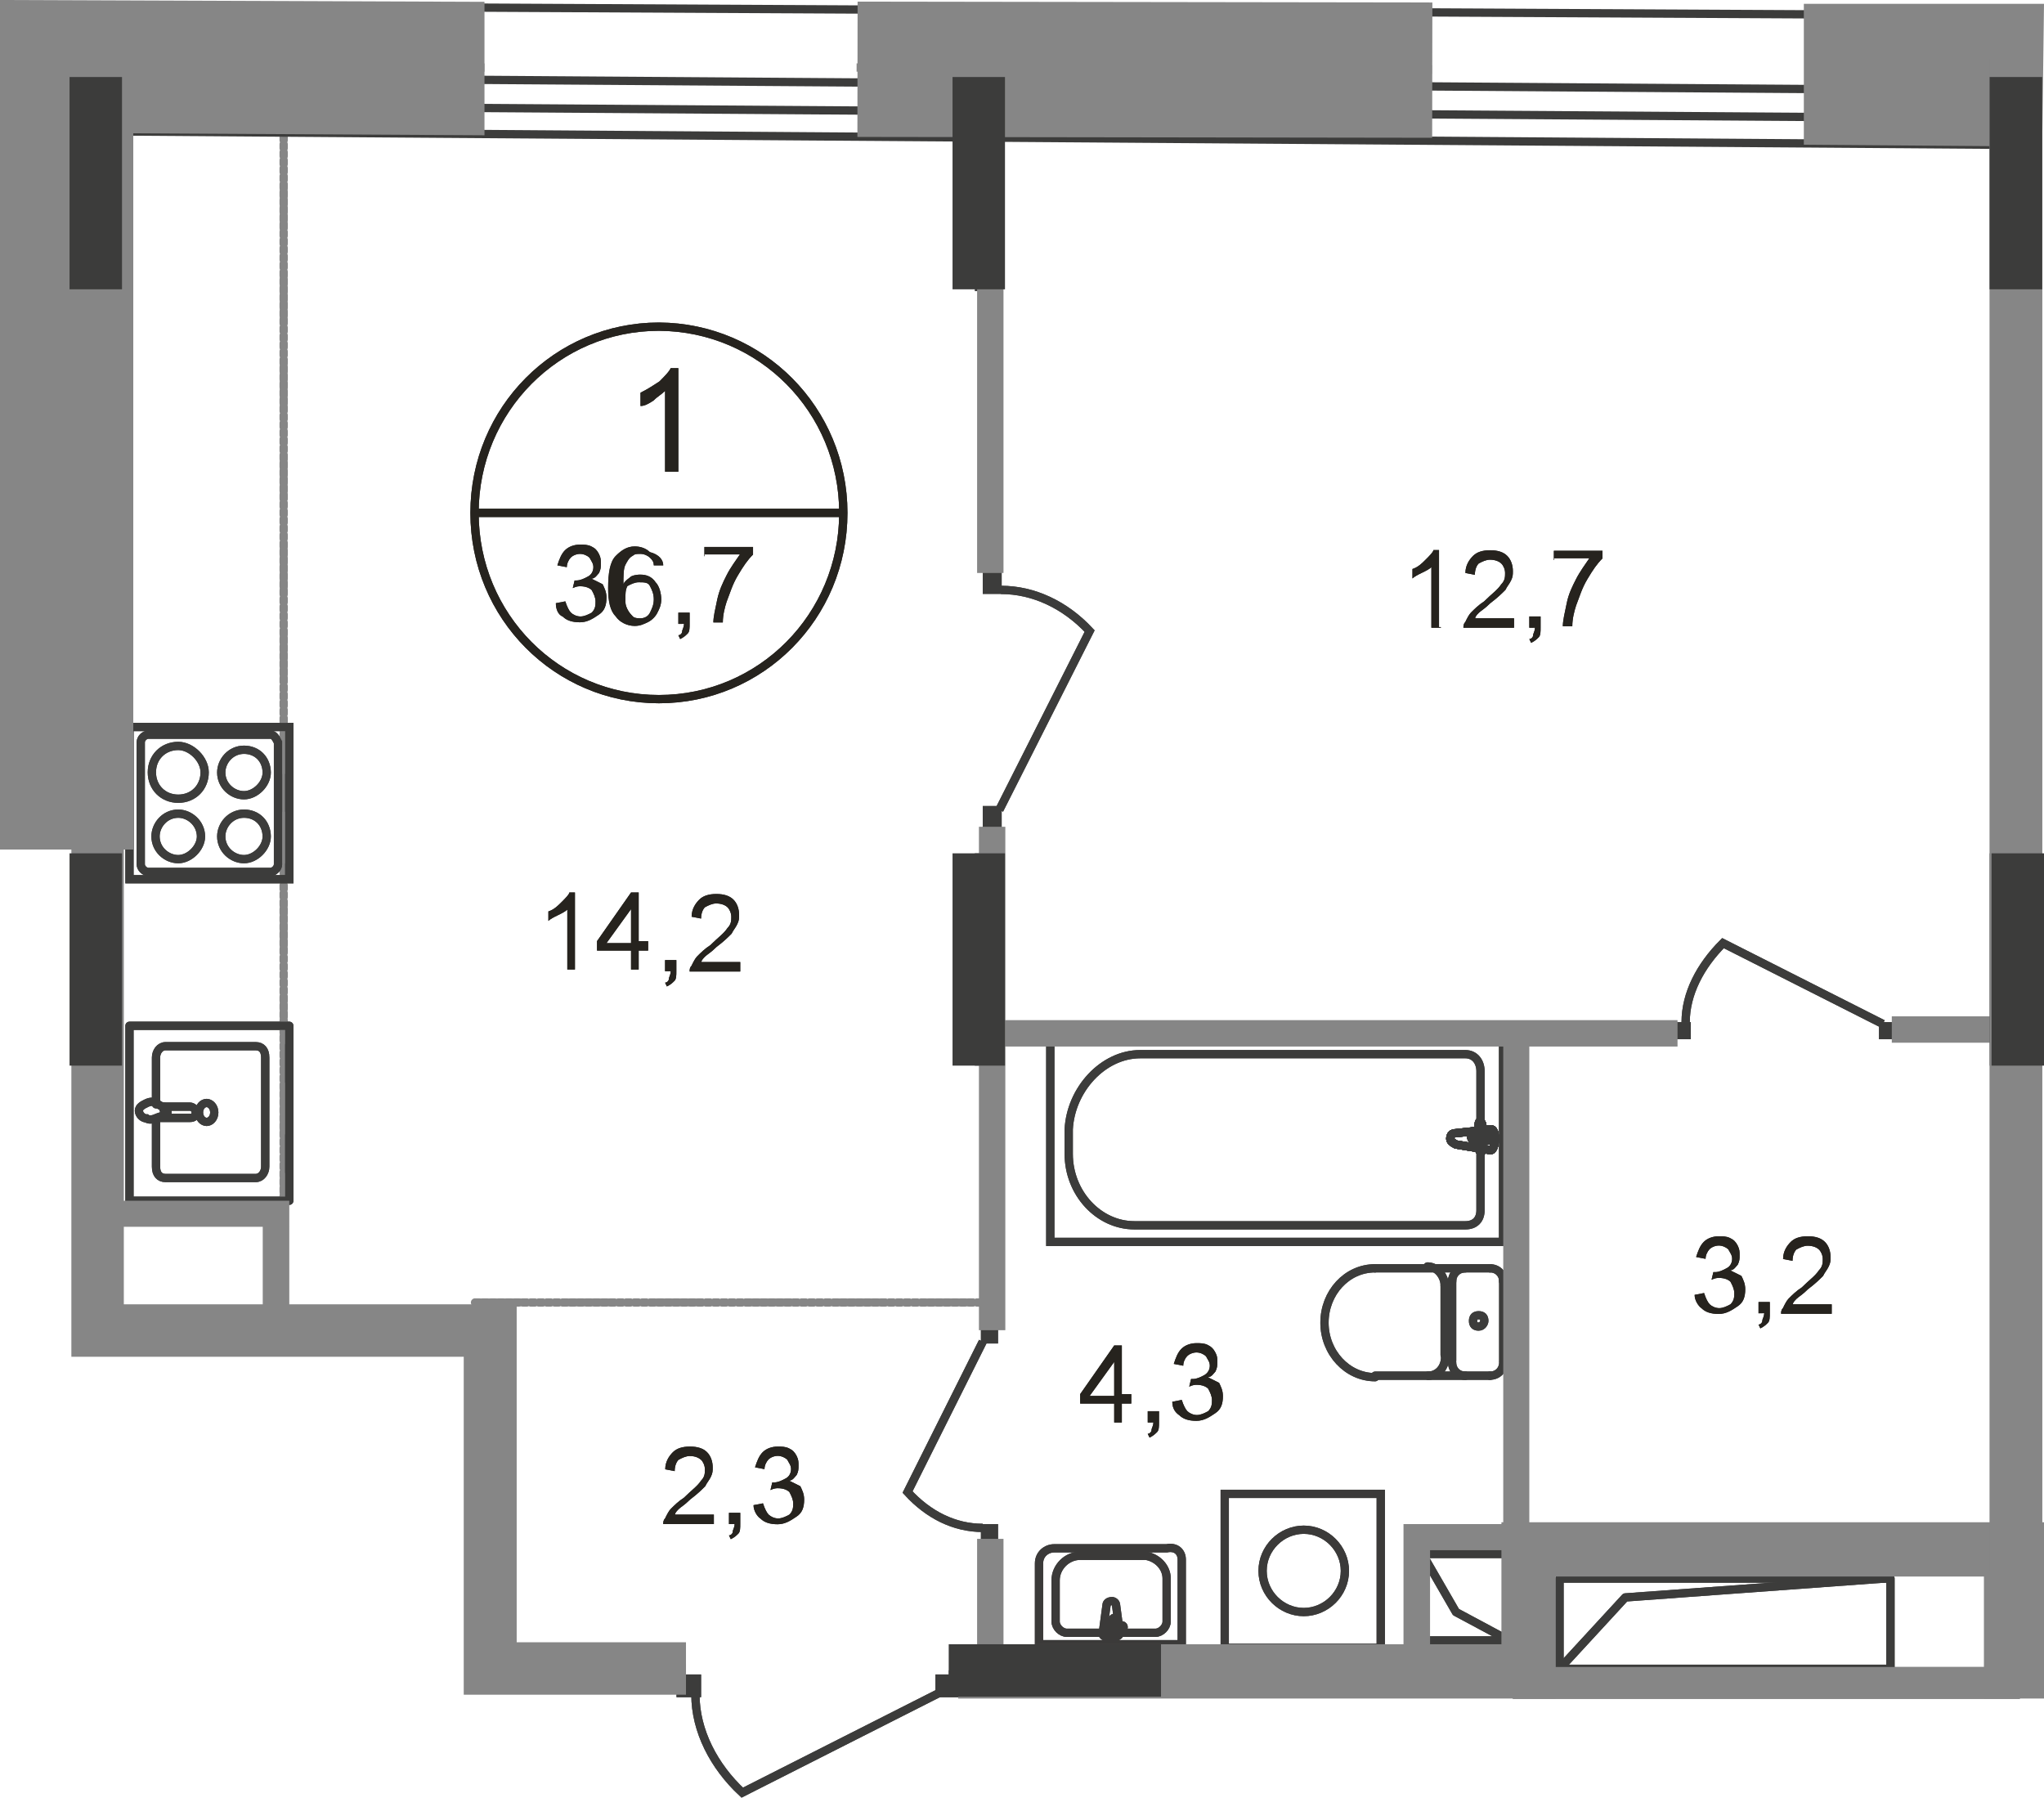 <?xml version="1.0" encoding="utf-8"?>
<!-- Generator: Adobe Illustrator 26.0.0, SVG Export Plug-In . SVG Version: 6.00 Build 0)  -->
<svg version="1.1" id="Слой_1" xmlns="http://www.w3.org/2000/svg" xmlns:xlink="http://www.w3.org/1999/xlink" x="0px" y="0px"
	 viewBox="0 0 1231.5 1083" style="enable-background:new 0 0 1231.5 1083;" xml:space="preserve">
<style type="text/css">
	
		.st0{fill:none;stroke:#868686;stroke-width:5;stroke-linecap:round;stroke-linejoin:round;stroke-miterlimit:10;stroke-dasharray:2.4,2.4;}
	.st1{fill:none;stroke:#3C3C3B;stroke-width:5;stroke-miterlimit:10;}
	.st2{fill:none;stroke:#3C3C3B;stroke-width:5;stroke-linecap:round;stroke-linejoin:round;stroke-miterlimit:10;}
	.st3{fill:none;stroke:#3C3C3B;stroke-width:5;stroke-miterlimit:22.926;}
	.st4{fill:none;stroke:#3B3A39;stroke-width:5;stroke-miterlimit:22.926;}
	.st5{fill:none;stroke:#3B3A39;stroke-width:5;stroke-linecap:round;stroke-linejoin:round;stroke-miterlimit:10;}
	.st6{fill:#3C3C3B;}
	.st7{fill:none;stroke:#868686;stroke-width:5;stroke-miterlimit:10;}
	.st8{fill:#868686;}
	.st9{fill:#26231E;}
	.st10{fill:none;stroke:#26231E;stroke-width:5;stroke-miterlimit:10;}
</style>
<line class="st0" x1="170.9" y1="790.1" x2="170.9" y2="55.5"/>
<line class="st0" x1="286.2" y1="784.7" x2="595.3" y2="784.7"/>
<path class="st1" d="M39.6,479.9"/>
<path class="st1" d="M55.3,495.9"/>
<path class="st1" d="M72.3,511.8"/>
<g>
	<polyline class="st2" points="857,936.2 877.2,971.2 909.1,988.3 	"/>
	<rect x="857" y="936.2" class="st2" width="53.3" height="52.1"/>
</g>
<g>
	<rect x="939.6" y="951" class="st2" width="199.4" height="54.4"/>
	<polyline class="st2" points="939.6,1005.4 979.2,962.4 1135.3,951 	"/>
</g>
<g id="вана">
	<rect x="632.8" y="626" class="st3" width="272.8" height="122.2"/>
	<path class="st3" d="M687,635.1h195.9c5.7,0,9.1,4.6,9.1,10.3v83.7c0,5.7-3.4,9.1-9.1,9.1H683.5c-21.6,0-39.6-19.4-39.6-43v-14.8
		C645.1,656.5,664.5,635.1,687,635.1z"/>
	<path class="st1" d="M877.2,689.5l20.5,3.4c3.4,1.1,4.6-13.7,0-12.5l-20.5,2.3c-2.3,0-3.4,1.1-3.4,3.4
		C873.8,687.2,874.9,688.4,877.2,689.5"/>
	<path class="st3" d="M877.2,689.5l20.5,3.4c3.4,1.1,4.6-13.7,0-12.5l-20.5,2.3c-2.3,0-3.4,1.1-3.4,3.4
		C873.8,687.2,874.9,688.4,877.2,689.5z"/>
	<path class="st3" d="M877.2,689.5l20.5,3.4c3.4,1.1,4.6-13.7,0-12.5l-20.5,2.3c-2.3,0-3.4,1.1-3.4,3.4
		C873.8,687.2,874.9,688.4,877.2,689.5z"/>
	<path class="st2" d="M877.2,689.5l20.5,3.4c3.4,1.1,4.6-13.7,0-12.5l-20.5,2.3c-2.3,0-3.4,1.1-3.4,3.4
		C873.8,687.2,874.9,688.4,877.2,689.5z"/>
	<path class="st1" d="M892,694.1L892,694.1c1.1,0,1.1-1.1,1.1-2.3v-4.6h3.4c1.1,0,1.1-1.1,1.1-2.3c0-1.1-1.1-2.3-1.1-2.3h-3.4v-4.6
		c0-1.1-1.1-2.3-1.1-2.3c-1.1,0-1.1,1.1-1.1,2.3v4.6h-3.4c-1.1,0-1.1,1.1-1.1,2.3s1.1,2.3,1.1,2.3h3.4v4.6
		C890.9,692.9,892,694.1,892,694.1"/>
	<path class="st2" d="M892,694.1L892,694.1c1.1,0,1.1-1.1,1.1-2.3v-4.6h3.4c1.1,0,1.1-1.1,1.1-2.3c0-1.1-1.1-2.3-1.1-2.3h-3.4v-4.6
		c0-1.1-1.1-2.3-1.1-2.3c-1.1,0-1.1,1.1-1.1,2.3v4.6h-3.4c-1.1,0-1.1,1.1-1.1,2.3s1.1,2.3,1.1,2.3h3.4v4.6
		C890.9,692.9,892,694.1,892,694.1z"/>
	<path class="st2" d="M892,694.1L892,694.1c1.1,0,1.1-1.1,1.1-2.3v-4.6h3.4c1.1,0,1.1-1.1,1.1-2.3c0-1.1-1.1-2.3-1.1-2.3h-3.4v-4.6
		c0-1.1-1.1-2.3-1.1-2.3c-1.1,0-1.1,1.1-1.1,2.3v4.6h-3.4c-1.1,0-1.1,1.1-1.1,2.3s1.1,2.3,1.1,2.3h3.4v4.6
		C890.9,692.9,892,694.1,892,694.1z"/>
	<path class="st2" d="M892,694.1L892,694.1c1.1,0,1.1-1.1,1.1-2.3v-4.6h3.4c1.1,0,1.1-1.1,1.1-2.3c0-1.1-1.1-2.3-1.1-2.3h-3.4v-4.6
		c0-1.1-1.1-2.3-1.1-2.3c-1.1,0-1.1,1.1-1.1,2.3v4.6h-3.4c-1.1,0-1.1,1.1-1.1,2.3s1.1,2.3,1.1,2.3h3.4v4.6
		C890.9,692.9,892,694.1,892,694.1z"/>
</g>
<g id="раковина_кухня">
	<path class="st2" d="M94,674.7v28.2c0,4.6,2.3,6.8,5.7,6.8h54.4c3.4,0,5.7-3.4,5.7-6.8v-65.8c0-4.6-2.3-6.8-5.7-6.8H99.7
		c-3.4,0-5.7,3.4-5.7,6.8v28.2"/>
	<path class="st3" d="M124.5,664.5c-2.3,0-4.6,2.3-4.6,5.7s2.3,5.7,4.6,5.7c2.3,0,4.6-2.3,4.6-5.7S126.7,664.5,124.5,664.5z"/>
	<path class="st3" d="M96.3,666.7h18.2c1.1,0,3.4,1.1,3.4,3.4s-1.1,3.4-3.4,3.4H96.3"/>
	<path class="st3" d="M94,673.6c2.3-1.1,4.6-1.1,4.6-2.3c1.1,0,1.1,0,2.3-1.1l0,0c0,0,0,0,0-1.1l0,0l0,0c0,0,0,0,0-1.1l0,0
		c0,0-1.1,0-2.3-1.1c-1.1,0-2.3-1.1-4.6-2.3c-1.1-1.1-3.4-1.1-5.7,0c-2.3,1.1-4.6,2.3-4.6,4.6s2.3,4.6,4.6,4.6
		C89.4,674.7,91.7,674.7,94,673.6z"/>
	<rect x="78" y="618" class="st2" width="96.3" height="105.4"/>
</g>
<g id="Плита">
	<rect x="78" y="438" class="st3" width="96.3" height="91.7"/>
	<path class="st3" d="M162.9,442.6H89.4c-2.3,0-4.6,2.3-4.6,4.6v73.5c0,2.3,2.3,4.6,4.6,4.6h73.5c2.3,0,4.6-2.3,4.6-4.6v-73.5
		C166.3,444.9,165.2,442.6,162.9,442.6z"/>
	<g>
		<path class="st3" d="M147,451.7c-8,0-13.7,6.8-13.7,13.7c0,8,6.8,13.7,13.7,13.7s13.7-6.8,13.7-13.7
			C160.6,457.4,154.9,451.7,147,451.7z"/>
		<path class="st3" d="M147,490.2c-8,0-13.7,6.8-13.7,13.7c0,8,6.8,13.7,13.7,13.7s13.7-6.8,13.7-13.7
			C160.6,495.9,154.9,490.2,147,490.2z"/>
		<path class="st3" d="M107.4,490.2c-8,0-13.7,6.8-13.7,13.7c0,8,6.8,13.7,13.7,13.7c6.8,0,13.7-6.8,13.7-13.7
			C121,495.9,114.2,490.2,107.4,490.2z"/>
		<path class="st3" d="M107.4,449.4c-9.1,0-15.9,6.8-15.9,15.9c0,9.1,6.8,15.9,15.9,15.9c9.1,0,15.9-6.8,15.9-15.9
			C123.3,457.4,115.3,449.4,107.4,449.4z"/>
	</g>
</g>
<g id="унитаз">
	<path class="st2" d="M897.7,828.8c4.6,0,8-3.4,8-8"/>
	<line class="st2" x1="897.7" y1="828.8" x2="828.5" y2="828.8"/>
	<path class="st2" d="M828.5,764.1c-17.1,0-30.5,14.8-30.5,32.8s13.7,32.8,30.5,32.8"/>
	<line class="st2" x1="828.5" y1="764.1" x2="897.7" y2="764.1"/>
	<path class="st2" d="M905.7,772.1c0-4.6-3.4-8-8-8"/>
	<line class="st2" x1="905.7" y1="771" x2="905.7" y2="819.7"/>
	<path class="st2" d="M894.3,795.8c0-2.3-1.1-3.4-3.4-3.4s-3.4,1.1-3.4,3.4c0,2.3,1.1,3.4,3.4,3.4S894.3,796.9,894.3,795.8z"/>
	<path class="st2" d="M882.9,764.1c-4.6,0-8,3.4-8,8"/>
	<line class="st2" x1="874.9" y1="771" x2="874.9" y2="819.7"/>
	<path class="st2" d="M874.9,820.8c0,4.6,3.4,8,8,8"/>
	<path class="st2" d="M860.4,828.8c5.7,0,10.3-4.6,10.3-11.4"/>
	<line class="st2" x1="870.4" y1="816.3" x2="870.4" y2="774.4"/>
	<path class="st2" d="M870.4,774.4c0-5.7-4.6-11.4-10.3-11.4"/>
</g>
<g>
	<rect x="737.9" y="900" class="st4" width="94" height="92.8"/>
	<path class="st4" d="M760.7,946.4L760.7,946.4c0-13.7,11.4-24.8,24.8-24.8l0,0c13.7,0,24.8,11.4,24.8,24.8l0,0
		c0,13.7-11.4,24.8-24.8,24.8l0,0C772.1,971.2,760.7,960.1,760.7,946.4z"/>
</g>
<g>
	<path class="st5" d="M672.4,966.9l2.3,17.1c0,3.4-11.4,3.4-10.3,0l2.3-17.1c0-1.1,1.1-2.3,3.4-2.3
		C671.3,964.7,672.4,965.8,672.4,966.9z"/>
	<path class="st5" d="M677,980.3L677,980.3c0,1.1-1.1,1.1-1.1,1.1h-3.4v3.4c0,1.1-1.1,1.1-1.1,1.1c-1.1,0-1.1-1.1-1.1-1.1v-3.4h-3.4
		c-1.1,0-1.1-1.1-1.1-1.1c0-1.1,1.1-1.1,1.1-1.1h3.4v-3.4c0-1.1,1.1-1.1,1.1-1.1c1.1,0,1.1,1.1,1.1,1.1v3.4h3.4
		C675.9,979.2,677,979.2,677,980.3z"/>
	<path class="st4" d="M712,939.6v51h-86v-48.7c0-5.7,4.6-9.1,9.1-9.1h67.8C708.6,931.6,712,935,712,939.6z"/>
	<path class="st4" d="M702.9,951v25.9c0,3.4-3.4,6.8-6.8,6.8h-53.3c-3.4,0-6.8-3.4-6.8-6.8v-24.8c0-8,6.8-14.8,14.8-14.8h39.6
		C697.2,938.4,702.9,944.1,702.9,951z"/>
</g>
<g>
	<rect x="591" y="798" class="st6" width="10.3" height="11.4"/>
	<rect x="591" y="918.2" class="st6" width="10.3" height="11.4"/>
	<path class="st3" d="M592.1,808.3l-45.3,90.6c12.5,13.7,28.2,21.6,45.3,21.6"/>
</g>
<g>
	<rect x="563.6" y="1008.8" class="st6" width="15.9" height="13.7"/>
	<rect x="407.6" y="1008.8" class="st6" width="14.8" height="13.7"/>
	<path class="st3" d="M565.9,1019.9L447.2,1080c-17.1-15.9-28.2-37.3-28.2-59"/>
</g>
<g>
	<rect x="1132.1" y="615.8" class="st6" width="12.5" height="10.3"/>
	<rect x="1006.2" y="615.8" class="st6" width="12.5" height="10.3"/>
	<path class="st3" d="M1134.4,616.9l-96.3-48.7c-13.7,13.7-22.5,30.5-22.5,47.6"/>
</g>
<g>
	<rect x="592.1" y="485.6" class="st6" width="11.4" height="13.7"/>
	<rect x="592.1" y="344.1" class="st6" width="11.4" height="13.7"/>
	<path class="st3" d="M602.1,487.9l54.4-107.7c-14.8-15.9-33.9-24.8-53.3-24.8"/>
</g>
<polyline class="st7" points="413.3,1005.4 295.3,1005.4 295.3,801.5 58.7,801.5 58.7,393.9 "/>
<line class="st7" x1="1214.7" y1="35" x2="1214.7" y2="946.4"/>
<line class="st7" x1="596.4" y1="927.1" x2="596.4" y2="1006.5"/>
<line class="st7" x1="597.5" y1="802.6" x2="597.5" y2="498.1"/>
<line class="st7" x1="596.4" y1="160.6" x2="596.4" y2="346.3"/>
<line class="st7" x1="600.9" y1="622.6" x2="1010.8" y2="622.6"/>
<polyline class="st7" points="913.4,624.9 913.4,941.9 935,925.9 853.6,925.9 853.6,1005.4 "/>
<g>
	<path class="st8" d="M1201,939.6v64.7h-274v-64.7H1201 M1217,923.9H911.4v96.3H1217V923.9L1217,923.9z"/>
</g>
<rect x="64.4" y="731.4" class="st7" width="102" height="73.5"/>
<line class="st7" x1="516.1" y1="40.7" x2="862.7" y2="41.9"/>
<polyline class="st7" points="39.6,511.8 39.6,40.7 291.9,40.7 "/>
<line class="st1" x1="571.6" y1="1008.8" x2="699.5" y2="1008.8"/>
<line class="st1" x1="1213.6" y1="514.1" x2="1213.6" y2="642"/>
<line class="st1" x1="1213.6" y1="46.4" x2="1213.6" y2="175.4"/>
<line class="st1" x1="589.8" y1="514.1" x2="589.8" y2="642"/>
<line class="st1" x1="57.5" y1="514.1" x2="57.5" y2="642"/>
<line class="st1" x1="589.8" y1="46.4" x2="589.8" y2="175.4"/>
<line class="st1" x1="57.5" y1="46.4" x2="57.5" y2="175.4"/>
<g>
	<g>
		<g>
			<path class="st9" d="M408.7,284.2h-8v-48.7c-2.3,2.3-4.6,3.4-6.8,5.7c-3.4,2.3-5.7,3.4-8,3.4v-8c4.6-2.3,8-4.6,11.4-6.8
				c3.4-3.4,5.7-5.7,6.8-8h4.6L408.7,284.2L408.7,284.2z"/>
		</g>
		<g>
			<path class="st9" d="M334.9,363.4l5.7-1.1c1.1,3.4,2.3,5.7,3.4,6.8c1.1,1.1,3.4,2.3,5.7,2.3s4.6-1.1,6.8-2.3
				c2.3-2.3,2.3-4.6,2.3-6.8c0-2.3-1.1-4.6-2.3-6.8c-1.1-1.1-3.4-2.3-6.8-2.3c-1.1,0-2.3,0-4.6,1.1l1.1-4.6h1.1
				c2.3,0,4.6-1.1,6.8-2.3c2.3-1.1,3.4-3.4,3.4-5.7c0-2.3-1.1-3.4-2.3-5.7c-1.1-1.1-3.4-2.3-5.7-2.3s-4.6,1.1-5.7,2.3
				s-2.3,3.4-2.3,5.7l-5.7-1.1c1.1-3.4,2.3-6.8,4.6-9.1c2.3-2.3,5.7-3.4,9.1-3.4c2.3,0,4.6,0,6.8,1.1c2.3,1.1,3.4,2.3,4.6,4.6
				c1.1,2.3,1.1,3.4,1.1,5.7c0,2.3,0,3.4-1.1,5.7c-1.1,1.1-2.3,3.4-4.6,3.4c2.3,1.1,4.6,2.3,6.8,3.4c1.1,2.3,2.3,4.6,2.3,8
				c0,4.6-1.1,8-4.6,10.3c-3.4,2.3-6.8,4.6-11.4,4.6s-8-1.1-10.3-3.4C336.1,370.3,334.9,366.8,334.9,363.4z"/>
			<path class="st9" d="M399.6,340.6h-5.7c0-2.3-1.1-3.4-2.3-4.6c-1.1-1.1-3.4-2.3-5.7-2.3s-3.4,0-4.6,1.1c-2.3,1.1-3.4,3.4-4.6,5.7
				c-1.1,2.3-1.1,6.8-1.1,11.4c1.1-2.3,3.4-3.4,4.6-4.6c2.3-1.1,4.6-1.1,5.7-1.1c3.4,0,6.8,1.1,9.1,4.6c2.3,2.3,3.4,6.8,3.4,10.3
				c0,3.4-1.1,5.7-2.3,8c-1.1,2.3-3.4,4.6-5.7,5.7c-2.3,1.1-4.6,2.3-8,2.3c-4.6,0-9.1-2.3-11.4-5.7c-3.4-3.4-4.6-9.1-4.6-17.1
				c0-9.1,1.1-15.9,4.6-19.4c3.4-3.4,6.8-5.7,11.4-5.7c3.4,0,6.8,1.1,9.1,3.4C397.3,334.1,399.6,337.5,399.6,340.6z M376.8,361.1
				c0,2.3,0,3.4,1.1,5.7c1.1,2.3,2.3,3.4,3.4,4.6c1.1,1.1,3.4,1.1,4.6,1.1c2.3,0,4.6-1.1,5.7-3.4c1.1-2.3,2.3-4.6,2.3-8
				c0-3.4-1.1-5.7-2.3-8c-1.1-2.3-3.4-2.3-6.8-2.3c-2.3,0-4.6,1.1-6.8,2.3C376.8,355.4,376.8,357.7,376.8,361.1z"/>
			<path class="st9" d="M408.7,375.9v-6.8h6.8v6.8c0,2.3,0,4.6-1.1,5.7s-2.3,2.3-4.6,3.4l-1.1-2.3c1.1,0,2.3-1.1,2.3-2.3
				c0-1.1,1.1-2.3,1.1-4.6C412.1,375.9,408.7,375.9,408.7,375.9z"/>
			<path class="st9" d="M424.4,335.2v-5.7h29.3v4.6c-3.4,3.4-5.7,6.8-9.1,12.5c-3.4,5.7-4.6,10.3-6.8,15.9c-1.1,3.4-2.3,8-2.3,12.5
				h-5.7c0-3.4,1.1-8,2.3-13.7s3.4-10.3,5.7-14.8c2.3-4.6,5.7-9.1,8-12.5h-21.6v1.1H424.4z"/>
		</g>
	</g>
	<path class="st10" d="M508.1,309c0,62.4-49.8,112.2-111.1,112.2S285.9,371.4,285.9,309S335.8,196.8,397,196.8
		C458.5,197.1,508.1,246.9,508.1,309z"/>
	<line class="st10" x1="286.2" y1="309" x2="509.2" y2="309"/>
</g>
<g>
	<g>
		<path class="st9" d="M347.5,584.1h-5.7V548c-1.1,1.1-3.4,2.3-5.7,3.4s-4.6,2.3-5.7,3.4v-5.7c3.4-1.1,5.7-3.4,8-5.7
			s4.6-4.6,4.6-5.7h3.4v46.4H347.5z"/>
		<path class="st9" d="M380.2,584.1v-11.4h-20.5v-5.7l20.5-29.3h4.6v29.3h5.7v5.7h-5.7v11.4H380.2z M380.2,568.2v-20.5l-14.8,20.5
			H380.2z"/>
		<path class="st9" d="M400.7,584.1v-5.7h6.8v6.8c0,2.3,0,4.6-1.1,5.7s-2.3,2.3-4.6,3.4l-1.1-2.3c1.1,0,2.3-1.1,2.3-2.3
			c0-1.1,1.1-2.3,1.1-4.6h-3.4L400.7,584.1L400.7,584.1z"/>
		<path class="st9" d="M446,579.6v5.7h-30.5c0-1.1,0-2.3,1.1-3.4c1.1-2.3,2.3-4.6,3.4-5.7c2.3-2.3,4.6-4.6,8-6.8
			c4.6-4.6,8-6.8,10.3-10.3c2.3-2.3,2.3-4.6,2.3-6.8s-1.1-4.6-2.3-5.7c-1.1-1.1-3.4-2.3-6.8-2.3c-2.3,0-4.6,1.1-6.8,2.3
			c-1.1,1.1-2.3,3.4-2.3,6.8l-5.7-1.1c0-4.6,2.3-8,4.6-10.3c2.3-2.3,5.7-3.4,10.3-3.4s8,1.1,10.3,3.4c2.3,2.3,3.4,5.7,3.4,9.1
			c0,2.3,0,3.4-1.1,5.7s-2.3,3.4-3.4,5.7c-2.3,2.3-4.6,4.6-9.1,8c-3.4,3.4-5.7,4.6-6.8,5.7s-2.3,2.3-2.3,3.4H446z"/>
	</g>
</g>
<g>
	<g>
		<path class="st9" d="M430.1,912.5v5.7h-30.5c0-1.1,0-2.3,1.1-3.4c1.1-2.3,2.3-4.6,3.4-5.7c2.3-2.3,4.6-4.6,8-6.8
			c4.6-4.6,8-6.8,10.3-10.3c2.3-2.3,2.3-4.6,2.3-6.8s-1.1-4.6-2.3-5.7s-3.4-2.3-6.8-2.3c-2.3,0-4.6,1.1-6.8,2.3
			c-1.1,1.1-2.3,3.4-2.3,6.8l-5.7-1.1c0-4.6,2.3-8,4.6-10.3c2.3-2.3,5.7-3.4,10.3-3.4c4.6,0,8,1.1,10.3,3.4c2.3,2.3,3.4,5.7,3.4,9.1
			c0,2.3,0,3.4-1.1,5.7s-2.3,3.4-3.4,5.7c-2.3,2.3-4.6,4.6-9.1,8c-3.4,3.4-5.7,4.6-6.8,5.7c-1.1,1.1-2.3,2.3-2.3,3.4H430.1z"/>
		<path class="st9" d="M439.2,918.2v-6.8h6.8v6.8c0,2.3,0,4.6-1.1,5.7s-2.3,2.3-4.6,3.4l-1.1-2.3c1.1,0,2.3-1.1,2.3-2.3
			s1.1-2.3,1.1-4.6C442.6,918.2,439.2,918.2,439.2,918.2z"/>
		<path class="st9" d="M454,906.8l5.7-1.1c1.1,3.4,2.3,5.7,3.4,6.8c1.1,1.1,3.4,2.3,5.7,2.3s4.6-1.1,6.8-2.3
			c2.3-2.3,2.3-4.6,2.3-6.8s-1.1-4.6-2.3-6.8c-1.1-1.1-3.4-2.3-6.8-2.3c-1.1,0-2.3,0-4.6,1.1l1.1-4.6h1.1c2.3,0,4.6-1.1,6.8-2.3
			c2.3-1.1,3.4-3.4,3.4-5.7s-1.1-3.4-2.3-5.7c-1.1-1.1-3.4-2.3-5.7-2.3s-4.6,1.1-5.7,2.3s-2.3,3.4-2.3,5.7l-5.7-1.1
			c1.1-3.4,2.3-6.8,4.6-9.1c2.3-2.3,5.7-3.4,9.1-3.4c2.3,0,4.6,0,6.8,1.1c2.3,1.1,3.4,2.3,4.6,4.6c1.1,2.3,1.1,3.4,1.1,5.7
			s0,3.4-1.1,5.7c-1.1,1.1-2.3,3.4-4.6,3.4c2.3,1.1,4.6,2.3,6.8,3.4c1.1,2.3,2.3,4.6,2.3,8c0,4.6-1.1,8-4.6,10.3
			c-3.4,2.3-6.8,4.6-11.4,4.6s-8-1.1-10.3-3.4C456.3,913.7,454,910.3,454,906.8z"/>
	</g>
</g>
<g>
	<g>
		<path class="st9" d="M671.3,857v-11.4h-20.5v-5.7l20.5-29.3h4.6v29.3h5.7v5.7h-5.7V857H671.3z M671.3,841v-20.5L656.5,841H671.3z"
			/>
		<path class="st9" d="M691.5,857v-6.8h6.8v6.8c0,2.3,0,4.6-1.1,5.7c-1.1,1.1-2.3,2.3-4.6,3.4l-1.1-2.3c1.1,0,2.3-1.1,2.3-2.3
			s1.1-2.3,1.1-4.6C694.9,857,691.5,857,691.5,857z"/>
		<path class="st9" d="M706.3,844.5l5.7-1.1c1.1,3.4,2.3,5.7,3.4,6.8c1.1,1.1,3.4,2.3,5.7,2.3c2.3,0,4.6-1.1,6.8-2.3
			c2.3-2.3,2.3-4.6,2.3-6.8s-1.1-4.6-2.3-6.8c-1.1-1.1-3.4-2.3-6.8-2.3c-1.1,0-2.3,0-4.6,1.1l1.1-4.6h1.1c2.3,0,4.6-1.1,6.8-2.3
			s3.4-3.4,3.4-5.7c0-2.3-1.1-3.4-2.3-5.7c-1.1-1.1-3.4-2.3-5.7-2.3c-2.3,0-4.6,1.1-5.7,2.3c-1.1,1.1-2.3,3.4-2.3,5.7l-5.7-1.1
			c1.1-3.4,2.3-6.8,4.6-9.1c2.3-2.3,5.7-3.4,9.1-3.4c2.3,0,4.6,0,6.8,1.1s3.4,2.3,4.6,4.6s1.1,3.4,1.1,5.7s0,3.4-1.1,5.7
			c-1.1,1.1-2.3,3.4-4.6,3.4c2.3,1.1,4.6,2.3,6.8,3.4c1.1,2.3,2.3,4.6,2.3,8c0,4.6-1.1,8-4.6,10.3c-3.4,2.3-6.8,4.6-11.4,4.6
			c-4.6,0-8-1.1-10.3-3.4C708.6,851.3,706.3,849,706.3,844.5z"/>
	</g>
</g>
<g>
	<g>
		<path class="st9" d="M868.1,378.2h-5.7v-36.5c-1.1,1.1-3.4,2.3-5.7,3.4s-4.6,2.3-5.7,3.4v-5.7c3.4-1.1,5.7-3.4,8-5.7
			c2.3-2.3,4.6-4.6,4.6-5.7h3.4v46.4h1.1V378.2z"/>
		<path class="st9" d="M912.2,372.5v5.7h-30.5c0-1.1,0-2.3,1.1-3.4c1.1-2.3,2.3-4.6,3.4-5.7c2.3-2.3,4.6-4.6,8-6.8
			c4.6-4.6,8-6.8,10.3-10.3c2.3-2.3,2.3-4.6,2.3-6.8c0-2.3-1.1-4.6-2.3-5.7c-1.1-1.1-3.4-2.3-6.8-2.3c-2.3,0-4.6,1.1-6.8,2.3
			c-1.1,1.1-2.3,3.4-2.3,6.8l-5.7-1.1c0-4.6,2.3-8,4.6-10.3s5.7-3.4,10.3-3.4s8,1.1,10.3,3.4c2.3,2.3,3.4,5.7,3.4,9.1
			c0,2.3,0,3.4-1.1,5.7c-1.1,2.3-2.3,3.4-3.4,5.7c-2.3,2.3-4.6,4.6-9.1,8c-3.4,3.4-5.7,4.6-6.8,5.7c-1.1,1.1-2.3,2.3-2.3,3.4H912.2z
			"/>
		<path class="st9" d="M921.4,378.2v-6.8h6.8v6.8c0,2.3,0,4.6-1.1,5.7c-1.1,1.1-2.3,2.3-4.6,3.4l-1.1-2.3c1.1,0,2.3-1.1,2.3-2.3
			c0-1.1,1.1-2.3,1.1-4.6C924.8,378.2,921.4,378.2,921.4,378.2z"/>
		<path class="st9" d="M936.2,337.5v-5.7h29.3v4.6c-3.4,3.4-5.7,6.8-9.1,12.5c-3.4,5.7-4.6,10.3-6.8,15.9c-1.1,3.4-2.3,8-2.3,12.5
			h-5.7c0-3.4,1.1-8,2.3-13.7c1.1-5.7,3.4-10.3,5.7-14.8s5.7-9.1,8-12.5h-21.6v1.1H936.2z"/>
	</g>
</g>
<g>
	<g>
		<path class="st9" d="M1021,780.1l5.7-1.1c1.1,3.4,2.3,5.7,3.4,6.8c1.1,1.1,3.4,2.3,5.7,2.3c2.3,0,4.6-1.1,6.8-2.3
			c2.3-2.3,2.3-4.6,2.3-6.8s-1.1-4.6-2.3-6.8c-1.1-1.1-3.4-2.3-6.8-2.3c-1.1,0-2.3,0-4.6,1.1l1.1-4.6h1.1c2.3,0,4.6-1.1,6.8-2.3
			c2.3-1.1,3.4-3.4,3.4-5.7s-1.1-3.4-2.3-5.7c-1.1-1.1-3.4-2.3-5.7-2.3c-2.3,0-4.6,1.1-5.7,2.3s-2.3,3.4-2.3,5.7l-5.7-1.1
			c1.1-3.4,2.3-6.8,4.6-9.1c2.3-2.3,5.7-3.4,9.1-3.4c2.3,0,4.6,0,6.8,1.1c2.3,1.1,3.4,2.3,4.6,4.6c1.1,2.3,1.1,3.4,1.1,5.7
			s0,3.4-1.1,5.7c-1.1,1.1-2.3,3.4-4.6,3.4c2.3,1.1,4.6,2.3,6.8,3.4c1.1,2.3,2.3,4.6,2.3,8c0,4.6-1.1,8-4.6,10.3
			c-3.4,2.3-6.8,4.6-11.4,4.6c-4.6,0-8-1.1-10.3-3.4C1023.3,786.9,1021,783.5,1021,780.1z"/>
		<path class="st9" d="M1059.5,791.2v-6.8h6.8v6.8c0,2.3,0,4.6-1.1,5.7c-1.1,1.1-2.3,2.3-4.6,3.4l-1.1-2.3c1.1,0,2.3-1.1,2.3-2.3
			s1.1-2.3,1.1-4.6C1062.9,791.2,1059.5,791.2,1059.5,791.2z"/>
		<path class="st9" d="M1103.6,785.8v5.7h-30.5c0-1.1,0-2.3,1.1-3.4c1.1-2.3,2.3-4.6,3.4-5.7c2.3-2.3,4.6-4.6,8-6.8
			c4.6-4.6,8-6.8,10.3-10.3c2.3-2.3,2.3-4.6,2.3-6.8c0-2.3-1.1-4.6-2.3-5.7c-1.1-1.1-3.4-2.3-6.8-2.3c-2.3,0-4.6,1.1-6.8,2.3
			c-1.1,1.1-2.3,3.4-2.3,6.8l-5.7-1.1c0-4.6,2.3-8,4.6-10.3c2.3-2.3,5.7-3.4,10.3-3.4s8,1.1,10.3,3.4c2.3,2.3,3.4,5.7,3.4,9.1
			c0,2.3,0,3.4-1.1,5.7s-2.3,3.4-3.4,5.7c-2.3,2.3-4.6,4.6-9.1,8c-3.4,3.4-5.7,4.6-6.8,5.7c-1.1,1.1-2.3,2.3-2.3,3.4H1103.6z"/>
	</g>
</g>
<g id="Kvartira_36_x2C_7">
	<path class="st8" d="M170.9,792.3c-1.1,0-2.3-1.1-2.3-2.3V763c0-1.1,1.1-2.3,2.3-2.3c1.1,0,2.3,1.1,2.3,2.3v27.1
		C172,791.2,172,792.3,170.9,792.3z M170.9,738.2c-1.1,0-2.3-1.1-2.3-2.3v-27.1c0-1.1,1.1-2.3,2.3-2.3c1.1,0,2.3,1.1,2.3,2.3v27.1
		C172,737.1,172,738.2,170.9,738.2z M170.9,683.8c-1.1,0-2.3-1.1-2.3-2.3v-27.1c0-1.1,1.1-2.3,2.3-2.3c1.1,0,2.3,1.1,2.3,2.3v27.1
		C172,682.7,172,683.8,170.9,683.8z M170.9,629.4c-1.1,0-2.3-1.1-2.3-2.3v-27.1c0-1.1,1.1-2.3,2.3-2.3c1.1,0,2.3,1.1,2.3,2.3v27.1
		C172,628.3,172,629.4,170.9,629.4z M170.9,575c-1.1,0-2.3-1.1-2.3-2.3v-27.1c0-1.1,1.1-2.3,2.3-2.3c1.1,0,2.3,1.1,2.3,2.3v27.1
		C172,573.9,172,575,170.9,575z M170.9,520.6c-1.1,0-2.3-1.1-2.3-2.3v-27.1c0-1.1,1.1-2.3,2.3-2.3c1.1,0,2.3,1.1,2.3,2.3v27.1
		C172,519.5,172,520.6,170.9,520.6z M170.9,466.5c-1.1,0-2.3-1.1-2.3-2.3v-27.1c0-1.1,1.1-2.3,2.3-2.3c1.1,0,2.3,1.1,2.3,2.3v27.1
		C172,465.4,172,466.5,170.9,466.5z M170.9,412.1c-1.1,0-2.3-1.1-2.3-2.3v-27.1c0-1.1,1.1-2.3,2.3-2.3c1.1,0,2.3,1.1,2.3,2.3v27.1
		C172,411,172,412.1,170.9,412.1z M170.9,357.7c-1.1,0-2.3-1.1-2.3-2.3v-27.1c0-1.1,1.1-2.3,2.3-2.3c1.1,0,2.3,1.1,2.3,2.3v27.1
		C172,356.6,172,357.7,170.9,357.7z M170.9,303.3c-1.1,0-2.3-1.1-2.3-2.3V274c0-1.1,1.1-2.3,2.3-2.3c1.1,0,2.3,1.1,2.3,2.3V301
		C172,302.2,172,303.3,170.9,303.3z M170.9,248.9c-1.1,0-2.3-1.1-2.3-2.3v-27.1c0-1.1,1.1-2.3,2.3-2.3c1.1,0,2.3,1.1,2.3,2.3v27.1
		C172,247.8,172,248.9,170.9,248.9z M170.9,194.8c-1.1,0-2.3-1.1-2.3-2.3v-27.3c0-1.1,1.1-2.3,2.3-2.3c1.1,0,2.3,1.1,2.3,2.3v27.1
		C172,193.7,172,194.8,170.9,194.8z M170.9,140.4c-1.1,0-2.3-1.1-2.3-2.3v-27.1c0-1.1,1.1-2.3,2.3-2.3c1.1,0,2.3,1.1,2.3,2.3v27.1
		C172,139.3,172,140.4,170.9,140.4z M170.9,86c-1.1,0-2.3-1.1-2.3-2.3V56.7c0-1.1,1.1-2.3,2.3-2.3c1.1,0,2.3,1.1,2.3,2.3v27.1
		C172,84.9,172,86,170.9,86z"/>
	<path class="st8" d="M585.3,786.9h-27.1c-1.1,0-2.3-1.1-2.3-2.3s1.1-2.3,2.3-2.3h27.1c1.1,0,2.3,1.1,2.3,2.3
		C587.6,785.8,586.4,786.9,585.3,786.9z M530.9,786.9h-27.1c-1.1,0-2.3-1.1-2.3-2.3s1.1-2.3,2.3-2.3h27.1c1.1,0,2.3,1.1,2.3,2.3
		S532,786.9,530.9,786.9z M476.5,786.9h-27.1c-1.1,0-2.3-1.1-2.3-2.3s1.1-2.3,2.3-2.3h27.1c1.1,0,2.3,1.1,2.3,2.3
		S477.6,786.9,476.5,786.9z M422.1,786.9H395c-1.1,0-2.3-1.1-2.3-2.3s1.1-2.3,2.3-2.3h27.1c1.1,0,2.3,1.1,2.3,2.3
		S423.2,786.9,422.1,786.9z M368,786.9h-27.1c-1.1,0-2.3-1.1-2.3-2.3s1.1-2.3,2.3-2.3H368c1.1,0,2.3,1.1,2.3,2.3
		C370,785.8,369.1,786.9,368,786.9z M313.6,786.9h-27.1c-1.1,0-2.3-1.1-2.3-2.3s1.1-2.3,2.3-2.3h27.1c1.1,0,2.3,1.1,2.3,2.3
		C315.9,785.8,314.7,786.9,313.6,786.9z"/>
	<path class="st1" d="M290.8,4.6l908,4.6c1.1,0,3.4,0,5.7,0"/>
	<path class="st1" d="M39.6,479.9"/>
	<path class="st1" d="M39.6,46.4l1160.3,8c0,0,2.3,0,4.6,0"/>
	<path class="st1" d="M55.3,495.9"/>
	<line class="st1" x1="1199.9" y1="71.2" x2="55.3" y2="63.5"/>
	<path class="st1" d="M72.3,511.8"/>
	<path class="st1" d="M72.3,79.2l1127.6,8c1.1,0,2.3,0,4.6,0"/>
	<g>
		<polyline class="st2" points="857,936.2 877.2,971.2 909.1,988.3 		"/>
		<rect x="857" y="936.2" class="st2" width="53.3" height="52.1"/>
	</g>
	<g>
		<rect x="939.6" y="951" class="st2" width="199.4" height="54.4"/>
		<polyline class="st2" points="939.6,1005.4 979.2,962.4 1135.3,951 		"/>
	</g>
	<g id="вана_00000165948057995440537820000005589711951567297983_">
		<rect x="632.8" y="626" class="st3" width="272.8" height="122.2"/>
		<path class="st3" d="M687,635.1h195.9c5.7,0,9.1,4.6,9.1,10.3v83.7c0,5.7-3.4,9.1-9.1,9.1H683.5c-21.6,0-39.6-19.4-39.6-43v-14.8
			C645.1,656.5,664.5,635.1,687,635.1z"/>
		<path class="st1" d="M877.2,689.5l20.5,3.4c3.4,1.1,4.6-13.7,0-12.5l-20.5,2.3c-2.3,0-3.4,1.1-3.4,3.4
			C873.8,687.2,874.9,688.4,877.2,689.5"/>
		<path class="st3" d="M877.2,689.5l20.5,3.4c3.4,1.1,4.6-13.7,0-12.5l-20.5,2.3c-2.3,0-3.4,1.1-3.4,3.4
			C873.8,687.2,874.9,688.4,877.2,689.5z"/>
		<path class="st3" d="M877.2,689.5l20.5,3.4c3.4,1.1,4.6-13.7,0-12.5l-20.5,2.3c-2.3,0-3.4,1.1-3.4,3.4
			C873.8,687.2,874.9,688.4,877.2,689.5z"/>
		<path class="st2" d="M877.2,689.5l20.5,3.4c3.4,1.1,4.6-13.7,0-12.5l-20.5,2.3c-2.3,0-3.4,1.1-3.4,3.4
			C873.8,687.2,874.9,688.4,877.2,689.5z"/>
		<path class="st1" d="M892,694.1L892,694.1c1.1,0,1.1-1.1,1.1-2.3v-4.6h3.4c1.1,0,1.1-1.1,1.1-2.3c0-1.1-1.1-2.3-1.1-2.3h-3.4v-4.6
			c0-1.1-1.1-2.3-1.1-2.3c-1.1,0-1.1,1.1-1.1,2.3v4.6h-3.4c-1.1,0-1.1,1.1-1.1,2.3s1.1,2.3,1.1,2.3h3.4v4.6
			C890.9,692.9,892,694.1,892,694.1"/>
		<path class="st2" d="M892,694.1L892,694.1c1.1,0,1.1-1.1,1.1-2.3v-4.6h3.4c1.1,0,1.1-1.1,1.1-2.3c0-1.1-1.1-2.3-1.1-2.3h-3.4v-4.6
			c0-1.1-1.1-2.3-1.1-2.3c-1.1,0-1.1,1.1-1.1,2.3v4.6h-3.4c-1.1,0-1.1,1.1-1.1,2.3s1.1,2.3,1.1,2.3h3.4v4.6
			C890.9,692.9,892,694.1,892,694.1z"/>
		<path class="st2" d="M892,694.1L892,694.1c1.1,0,1.1-1.1,1.1-2.3v-4.6h3.4c1.1,0,1.1-1.1,1.1-2.3c0-1.1-1.1-2.3-1.1-2.3h-3.4v-4.6
			c0-1.1-1.1-2.3-1.1-2.3c-1.1,0-1.1,1.1-1.1,2.3v4.6h-3.4c-1.1,0-1.1,1.1-1.1,2.3s1.1,2.3,1.1,2.3h3.4v4.6
			C890.9,692.9,892,694.1,892,694.1z"/>
		<path class="st2" d="M892,694.1L892,694.1c1.1,0,1.1-1.1,1.1-2.3v-4.6h3.4c1.1,0,1.1-1.1,1.1-2.3c0-1.1-1.1-2.3-1.1-2.3h-3.4v-4.6
			c0-1.1-1.1-2.3-1.1-2.3c-1.1,0-1.1,1.1-1.1,2.3v4.6h-3.4c-1.1,0-1.1,1.1-1.1,2.3s1.1,2.3,1.1,2.3h3.4v4.6
			C890.9,692.9,892,694.1,892,694.1z"/>
	</g>
	<g id="раковина_кухня_00000072276472358103926500000000520194077827925923_">
		<path class="st2" d="M94,674.7v28.2c0,4.6,2.3,6.8,5.7,6.8h54.4c3.4,0,5.7-3.4,5.7-6.8v-65.8c0-4.6-2.3-6.8-5.7-6.8H99.7
			c-3.4,0-5.7,3.4-5.7,6.8v28.2"/>
		<path class="st3" d="M124.5,664.5c-2.3,0-4.6,2.3-4.6,5.7s2.3,5.7,4.6,5.7c2.3,0,4.6-2.3,4.6-5.7S126.7,664.5,124.5,664.5z"/>
		<path class="st3" d="M96.3,666.7h18.2c1.1,0,3.4,1.1,3.4,3.4s-1.1,3.4-3.4,3.4H96.3"/>
		<path class="st3" d="M94,673.6c2.3-1.1,4.6-1.1,4.6-2.3c1.1,0,1.1,0,2.3-1.1l0,0c0,0,0,0,0-1.1l0,0l0,0c0,0,0,0,0-1.1l0,0
			c0,0-1.1,0-2.3-1.1c-1.1,0-2.3-1.1-4.6-2.3c-1.1-1.1-3.4-1.1-5.7,0c-2.3,1.1-4.6,2.3-4.6,4.6s2.3,4.6,4.6,4.6
			C89.4,674.7,91.7,674.7,94,673.6z"/>
		<rect x="78" y="618" class="st2" width="96.3" height="105.4"/>
	</g>
	<g id="Плита_00000014595439617293972380000013745831571714770834_">
		<rect x="78" y="438" class="st3" width="96.3" height="91.7"/>
		<path class="st3" d="M162.9,442.6H89.4c-2.3,0-4.6,2.3-4.6,4.6v73.5c0,2.3,2.3,4.6,4.6,4.6h73.5c2.3,0,4.6-2.3,4.6-4.6v-73.5
			C166.3,444.9,165.2,442.6,162.9,442.6z"/>
		<g>
			<path class="st3" d="M147,451.7c-8,0-13.7,6.8-13.7,13.7c0,8,6.8,13.7,13.7,13.7s13.7-6.8,13.7-13.7
				C160.6,457.4,154.9,451.7,147,451.7z"/>
			<path class="st3" d="M147,490.2c-8,0-13.7,6.8-13.7,13.7c0,8,6.8,13.7,13.7,13.7s13.7-6.8,13.7-13.7
				C160.6,495.9,154.9,490.2,147,490.2z"/>
			<path class="st3" d="M107.4,490.2c-8,0-13.7,6.8-13.7,13.7c0,8,6.8,13.7,13.7,13.7c6.8,0,13.7-6.8,13.7-13.7
				C121,495.9,114.2,490.2,107.4,490.2z"/>
			<path class="st3" d="M107.4,449.4c-9.1,0-15.9,6.8-15.9,15.9c0,9.1,6.8,15.9,15.9,15.9c9.1,0,15.9-6.8,15.9-15.9
				C123.3,457.4,115.3,449.4,107.4,449.4z"/>
		</g>
	</g>
	<g id="унитаз_00000110438849306907923730000018031503798269689781_">
		<path class="st2" d="M897.7,828.8c4.6,0,8-3.4,8-8"/>
		<line class="st2" x1="897.7" y1="828.8" x2="828.5" y2="828.8"/>
		<path class="st2" d="M828.5,764.1c-17.1,0-30.5,14.8-30.5,32.8s13.7,32.8,30.5,32.8"/>
		<line class="st2" x1="828.5" y1="764.1" x2="897.7" y2="764.1"/>
		<path class="st2" d="M905.7,772.1c0-4.6-3.4-8-8-8"/>
		<line class="st2" x1="905.7" y1="771" x2="905.7" y2="819.7"/>
		<path class="st2" d="M894.3,795.8c0-2.3-1.1-3.4-3.4-3.4s-3.4,1.1-3.4,3.4c0,2.3,1.1,3.4,3.4,3.4S894.3,796.9,894.3,795.8z"/>
		<path class="st2" d="M882.9,764.1c-4.6,0-8,3.4-8,8"/>
		<line class="st2" x1="874.9" y1="771" x2="874.9" y2="819.7"/>
		<path class="st2" d="M874.9,820.8c0,4.6,3.4,8,8,8"/>
		<path class="st2" d="M860.4,828.8c5.7,0,10.3-4.6,10.3-11.4"/>
		<line class="st2" x1="870.4" y1="816.3" x2="870.4" y2="774.4"/>
		<path class="st2" d="M870.4,774.4c0-5.7-4.6-11.4-10.3-11.4"/>
	</g>
	<g>
		<rect x="737.9" y="900" class="st4" width="94" height="92.8"/>
		<path class="st4" d="M760.7,946.4L760.7,946.4c0-13.7,11.4-24.8,24.8-24.8l0,0c13.7,0,24.8,11.4,24.8,24.8l0,0
			c0,13.7-11.4,24.8-24.8,24.8l0,0C772.1,971.2,760.7,960.1,760.7,946.4z"/>
	</g>
	<g>
		<path class="st5" d="M672.4,966.9l2.3,17.1c0,3.4-11.4,3.4-10.3,0l2.3-17.1c0-1.1,1.1-2.3,3.4-2.3
			C671.3,964.7,672.4,965.8,672.4,966.9z"/>
		<path class="st5" d="M677,980.3L677,980.3c0,1.1-1.1,1.1-1.1,1.1h-3.4v3.4c0,1.1-1.1,1.1-1.1,1.1c-1.1,0-1.1-1.1-1.1-1.1v-3.4
			h-3.4c-1.1,0-1.1-1.1-1.1-1.1c0-1.1,1.1-1.1,1.1-1.1h3.4v-3.4c0-1.1,1.1-1.1,1.1-1.1c1.1,0,1.1,1.1,1.1,1.1v3.4h3.4
			C675.9,979.2,677,979.2,677,980.3z"/>
		<path class="st4" d="M712,939.6v51h-86v-48.7c0-5.7,4.6-9.1,9.1-9.1h67.8C708.6,931.6,712,935,712,939.6z"/>
		<path class="st4" d="M702.9,951v25.9c0,3.4-3.4,6.8-6.8,6.8h-53.3c-3.4,0-6.8-3.4-6.8-6.8v-24.8c0-8,6.8-14.8,14.8-14.8h39.6
			C697.2,938.4,702.9,944.1,702.9,951z"/>
	</g>
	<g>
		<rect x="591" y="798" class="st6" width="10.3" height="11.4"/>
		<rect x="591" y="918.2" class="st6" width="10.3" height="11.4"/>
		<path class="st3" d="M592.1,808.3l-45.3,90.6c12.5,13.7,28.2,21.6,45.3,21.6"/>
	</g>
	<g>
		<rect x="563.6" y="1008.8" class="st6" width="15.9" height="13.7"/>
		<rect x="407.6" y="1008.8" class="st6" width="14.8" height="13.7"/>
		<path class="st3" d="M565.9,1019.9L447.2,1080c-17.1-15.9-28.2-37.3-28.2-59"/>
	</g>
	<g>
		<rect x="1132.1" y="615.8" class="st6" width="12.5" height="10.3"/>
		<rect x="1006.2" y="615.8" class="st6" width="12.5" height="10.3"/>
		<path class="st3" d="M1134.4,616.9l-96.3-48.7c-13.7,13.7-22.5,30.5-22.5,47.6"/>
	</g>
	<g>
		<rect x="592.1" y="485.6" class="st6" width="11.4" height="13.7"/>
		<rect x="592.1" y="344.1" class="st6" width="11.4" height="13.7"/>
		<path class="st3" d="M602.1,487.9l54.4-107.7c-14.8-15.9-33.9-24.8-53.3-24.8"/>
	</g>
	<polygon class="st8" points="413.3,1021 279.4,1021 279.4,817.4 43,817.4 43,393.9 74.6,393.9 74.6,785.8 311.3,785.8 311.3,989.4 
		413.3,989.4 	"/>
	<polygon class="st8" points="1231.5,1023.3 1195.3,1023.3 1195.3,949.8 937.3,949.8 937.3,1023.3 577.3,1023.3 577.3,990.6 
		904.6,990.6 904.6,917.1 1231.5,917.1 1231.5,990.6 	"/>
	<rect x="1198.8" y="35" class="st8" width="31.6" height="911.4"/>
	<rect x="588.7" y="927.1" class="st8" width="15.9" height="79.2"/>
	<rect x="589.8" y="498.1" class="st8" width="15.9" height="303.3"/>
	<rect x="588.7" y="160.6" class="st8" width="15.9" height="184.6"/>
	<rect x="600.9" y="614.6" class="st8" width="409.8" height="15.9"/>
	<rect x="1139.8" y="612.3" class="st8" width="87.2" height="15.9"/>
	<polygon class="st8" points="861.6,1005.4 845.6,1005.4 845.6,918.2 905.7,918.2 905.7,624.9 921.4,624.9 921.4,918.2 958.7,918.2 
		905.7,959 905.7,933.9 861.6,933.9 	"/>
	<path class="st8" d="M1201,939.6v64.7h-274v-64.7H1201 M1217,923.9H911.4v99.7H1217V923.9L1217,923.9z"/>
	<path class="st8" d="M174.3,812.8H56.7v-89.4h117.6V812.8z M72.3,796.9h86v-57.8h-86V796.9z"/>
	<polygon class="st8" points="1230.4,88.3 1086.8,87.2 1086.8,2.3 1231.5,2.3 	"/>
	
		<rect x="649.1" y="-131.1" transform="matrix(1.468845e-03 -1 1 1.468845e-03 646.725 731.782)" class="st8" width="81.5" height="346.3"/>
	<polygon class="st8" points="80.3,511.8 0,511.8 0,0 291.9,1.1 291.9,81.5 80.3,80.3 	"/>
	<rect x="571.6" y="990.6" class="st6" width="127.9" height="31.6"/>
	<rect x="1198.8" y="514.1" class="st6" width="31.6" height="127.9"/>
	<rect x="1198.8" y="46.4" class="st6" width="31.6" height="127.9"/>
	<rect x="573.9" y="514.1" class="st6" width="31.6" height="127.9"/>
	<rect x="41.9" y="514.1" class="st6" width="31.6" height="127.9"/>
	<rect x="573.9" y="46.4" class="st6" width="31.6" height="127.9"/>
	<rect x="41.9" y="46.4" class="st6" width="31.6" height="127.9"/>
	<g>
		<g>
			<g>
				<path class="st9" d="M408.7,284.2h-8v-48.7c-2.3,2.3-4.6,3.4-6.8,5.7c-3.4,2.3-5.7,3.4-8,3.4v-8c4.6-2.3,8-4.6,11.4-6.8
					c3.4-3.4,5.7-5.7,6.8-8h4.6L408.7,284.2L408.7,284.2z"/>
			</g>
			<g>
				<path class="st9" d="M334.9,363.4l5.7-1.1c1.1,3.4,2.3,5.7,3.4,6.8c1.1,1.1,3.4,2.3,5.7,2.3s4.6-1.1,6.8-2.3
					c2.3-2.3,2.3-4.6,2.3-6.8c0-2.3-1.1-4.6-2.3-6.8c-1.1-1.1-3.4-2.3-6.8-2.3c-1.1,0-2.3,0-4.6,1.1l1.1-4.6h1.1
					c2.3,0,4.6-1.1,6.8-2.3c2.3-1.1,3.4-3.4,3.4-5.7c0-2.3-1.1-3.4-2.3-5.7c-1.1-1.1-3.4-2.3-5.7-2.3s-4.6,1.1-5.7,2.3
					s-2.3,3.4-2.3,5.7l-5.7-1.1c1.1-3.4,2.3-6.8,4.6-9.1c2.3-2.3,5.7-3.4,9.1-3.4c2.3,0,4.6,0,6.8,1.1c2.3,1.1,3.4,2.3,4.6,4.6
					c1.1,2.3,1.1,3.4,1.1,5.7c0,2.3,0,3.4-1.1,5.7c-1.1,1.1-2.3,3.4-4.6,3.4c2.3,1.1,4.6,2.3,6.8,3.4c1.1,2.3,2.3,4.6,2.3,8
					c0,4.6-1.1,8-4.6,10.3c-3.4,2.3-6.8,4.6-11.4,4.6s-8-1.1-10.3-3.4C336.1,370.3,334.9,366.8,334.9,363.4z"/>
				<path class="st9" d="M399.6,340.6h-5.7c0-2.3-1.1-3.4-2.3-4.6c-1.1-1.1-3.4-2.3-5.7-2.3s-3.4,0-4.6,1.1
					c-2.3,1.1-3.4,3.4-4.6,5.7c-1.1,2.3-1.1,6.8-1.1,11.4c1.1-2.3,3.4-3.4,4.6-4.6c2.3-1.1,4.6-1.1,5.7-1.1c3.4,0,6.8,1.1,9.1,4.6
					c2.3,2.3,3.4,6.8,3.4,10.3c0,3.4-1.1,5.7-2.3,8c-1.1,2.3-3.4,4.6-5.7,5.7c-2.3,1.1-4.6,2.3-8,2.3c-4.6,0-9.1-2.3-11.4-5.7
					c-3.4-3.4-4.6-9.1-4.6-17.1c0-9.1,1.1-15.9,4.6-19.4c3.4-3.4,6.8-5.7,11.4-5.7c3.4,0,6.8,1.1,9.1,3.4
					C397.3,334.1,399.6,337.5,399.6,340.6z M376.8,361.1c0,2.3,0,3.4,1.1,5.7c1.1,2.3,2.3,3.4,3.4,4.6c1.1,1.1,3.4,1.1,4.6,1.1
					c2.3,0,4.6-1.1,5.7-3.4c1.1-2.3,2.3-4.6,2.3-8c0-3.4-1.1-5.7-2.3-8c-1.1-2.3-3.4-2.3-6.8-2.3c-2.3,0-4.6,1.1-6.8,2.3
					C376.8,355.4,376.8,357.7,376.8,361.1z"/>
				<path class="st9" d="M408.7,375.9v-6.8h6.8v6.8c0,2.3,0,4.6-1.1,5.7s-2.3,2.3-4.6,3.4l-1.1-2.3c1.1,0,2.3-1.1,2.3-2.3
					c0-1.1,1.1-2.3,1.1-4.6C412.1,375.9,408.7,375.9,408.7,375.9z"/>
				<path class="st9" d="M424.4,335.2v-5.7h29.3v4.6c-3.4,3.4-5.7,6.8-9.1,12.5c-3.4,5.7-4.6,10.3-6.8,15.9c-1.1,3.4-2.3,8-2.3,12.5
					h-5.7c0-3.4,1.1-8,2.3-13.7s3.4-10.3,5.7-14.8c2.3-4.6,5.7-9.1,8-12.5h-21.6v1.1H424.4z"/>
			</g>
		</g>
		<path class="st10" d="M508.1,309c0,62.4-49.8,112.2-111.1,112.2S285.9,371.4,285.9,309S335.8,196.8,397,196.8
			C458.5,197.1,508.1,246.9,508.1,309z"/>
		<line class="st10" x1="286.2" y1="309" x2="509.2" y2="309"/>
	</g>
	<g>
		<g>
			<path class="st9" d="M347.5,584.1h-5.7V548c-1.1,1.1-3.4,2.3-5.7,3.4s-4.6,2.3-5.7,3.4v-5.7c3.4-1.1,5.7-3.4,8-5.7
				s4.6-4.6,4.6-5.7h3.4v46.4H347.5z"/>
			<path class="st9" d="M380.2,584.1v-11.4h-20.5v-5.7l20.5-29.3h4.6v29.3h5.7v5.7h-5.7v11.4H380.2z M380.2,568.2v-20.5l-14.8,20.5
				H380.2z"/>
			<path class="st9" d="M400.7,584.1v-5.7h6.8v6.8c0,2.3,0,4.6-1.1,5.7s-2.3,2.3-4.6,3.4l-1.1-2.3c1.1,0,2.3-1.1,2.3-2.3
				c0-1.1,1.1-2.3,1.1-4.6h-3.4L400.7,584.1L400.7,584.1z"/>
			<path class="st9" d="M446,579.6v5.7h-30.5c0-1.1,0-2.3,1.1-3.4c1.1-2.3,2.3-4.6,3.4-5.7c2.3-2.3,4.6-4.6,8-6.8
				c4.6-4.6,8-6.8,10.3-10.3c2.3-2.3,2.3-4.6,2.3-6.8s-1.1-4.6-2.3-5.7c-1.1-1.1-3.4-2.3-6.8-2.3c-2.3,0-4.6,1.1-6.8,2.3
				c-1.1,1.1-2.3,3.4-2.3,6.8l-5.7-1.1c0-4.6,2.3-8,4.6-10.3c2.3-2.3,5.7-3.4,10.3-3.4s8,1.1,10.3,3.4c2.3,2.3,3.4,5.7,3.4,9.1
				c0,2.3,0,3.4-1.1,5.7s-2.3,3.4-3.4,5.7c-2.3,2.3-4.6,4.6-9.1,8c-3.4,3.4-5.7,4.6-6.8,5.7s-2.3,2.3-2.3,3.4H446z"/>
		</g>
	</g>
	<g>
		<g>
			<path class="st9" d="M430.1,912.5v5.7h-30.5c0-1.1,0-2.3,1.1-3.4c1.1-2.3,2.3-4.6,3.4-5.7c2.3-2.3,4.6-4.6,8-6.8
				c4.6-4.6,8-6.8,10.3-10.3c2.3-2.3,2.3-4.6,2.3-6.8s-1.1-4.6-2.3-5.7s-3.4-2.3-6.8-2.3c-2.3,0-4.6,1.1-6.8,2.3
				c-1.1,1.1-2.3,3.4-2.3,6.8l-5.7-1.1c0-4.6,2.3-8,4.6-10.3c2.3-2.3,5.7-3.4,10.3-3.4c4.6,0,8,1.1,10.3,3.4
				c2.3,2.3,3.4,5.7,3.4,9.1c0,2.3,0,3.4-1.1,5.7s-2.3,3.4-3.4,5.7c-2.3,2.3-4.6,4.6-9.1,8c-3.4,3.4-5.7,4.6-6.8,5.7
				c-1.1,1.1-2.3,2.3-2.3,3.4H430.1z"/>
			<path class="st9" d="M439.2,918.2v-6.8h6.8v6.8c0,2.3,0,4.6-1.1,5.7s-2.3,2.3-4.6,3.4l-1.1-2.3c1.1,0,2.3-1.1,2.3-2.3
				s1.1-2.3,1.1-4.6C442.6,918.2,439.2,918.2,439.2,918.2z"/>
			<path class="st9" d="M454,906.8l5.7-1.1c1.1,3.4,2.3,5.7,3.4,6.8c1.1,1.1,3.4,2.3,5.7,2.3s4.6-1.1,6.8-2.3
				c2.3-2.3,2.3-4.6,2.3-6.8s-1.1-4.6-2.3-6.8c-1.1-1.1-3.4-2.3-6.8-2.3c-1.1,0-2.3,0-4.6,1.1l1.1-4.6h1.1c2.3,0,4.6-1.1,6.8-2.3
				c2.3-1.1,3.4-3.4,3.4-5.7s-1.1-3.4-2.3-5.7c-1.1-1.1-3.4-2.3-5.7-2.3s-4.6,1.1-5.7,2.3s-2.3,3.4-2.3,5.7l-5.7-1.1
				c1.1-3.4,2.3-6.8,4.6-9.1c2.3-2.3,5.7-3.4,9.1-3.4c2.3,0,4.6,0,6.8,1.1c2.3,1.1,3.4,2.3,4.6,4.6c1.1,2.3,1.1,3.4,1.1,5.7
				s0,3.4-1.1,5.7c-1.1,1.1-2.3,3.4-4.6,3.4c2.3,1.1,4.6,2.3,6.8,3.4c1.1,2.3,2.3,4.6,2.3,8c0,4.6-1.1,8-4.6,10.3
				c-3.4,2.3-6.8,4.6-11.4,4.6s-8-1.1-10.3-3.4C456.3,913.7,454,910.3,454,906.8z"/>
		</g>
	</g>
	<g>
		<g>
			<path class="st9" d="M671.3,857v-11.4h-20.5v-5.7l20.5-29.3h4.6v29.3h5.7v5.7h-5.7V857H671.3z M671.3,841v-20.5L656.5,841H671.3z
				"/>
			<path class="st9" d="M691.5,857v-6.8h6.8v6.8c0,2.3,0,4.6-1.1,5.7c-1.1,1.1-2.3,2.3-4.6,3.4l-1.1-2.3c1.1,0,2.3-1.1,2.3-2.3
				s1.1-2.3,1.1-4.6C694.9,857,691.5,857,691.5,857z"/>
			<path class="st9" d="M706.3,844.5l5.7-1.1c1.1,3.4,2.3,5.7,3.4,6.8c1.1,1.1,3.4,2.3,5.7,2.3c2.3,0,4.6-1.1,6.8-2.3
				c2.3-2.3,2.3-4.6,2.3-6.8s-1.1-4.6-2.3-6.8c-1.1-1.1-3.4-2.3-6.8-2.3c-1.1,0-2.3,0-4.6,1.1l1.1-4.6h1.1c2.3,0,4.6-1.1,6.8-2.3
				s3.4-3.4,3.4-5.7c0-2.3-1.1-3.4-2.3-5.7c-1.1-1.1-3.4-2.3-5.7-2.3c-2.3,0-4.6,1.1-5.7,2.3c-1.1,1.1-2.3,3.4-2.3,5.7l-5.7-1.1
				c1.1-3.4,2.3-6.8,4.6-9.1c2.3-2.3,5.7-3.4,9.1-3.4c2.3,0,4.6,0,6.8,1.1s3.4,2.3,4.6,4.6s1.1,3.4,1.1,5.7s0,3.4-1.1,5.7
				c-1.1,1.1-2.3,3.4-4.6,3.4c2.3,1.1,4.6,2.3,6.8,3.4c1.1,2.3,2.3,4.6,2.3,8c0,4.6-1.1,8-4.6,10.3c-3.4,2.3-6.8,4.6-11.4,4.6
				c-4.6,0-8-1.1-10.3-3.4C708.6,851.3,706.3,849,706.3,844.5z"/>
		</g>
	</g>
	<g>
		<g>
			<path class="st9" d="M868.1,378.2h-5.7v-36.5c-1.1,1.1-3.4,2.3-5.7,3.4s-4.6,2.3-5.7,3.4v-5.7c3.4-1.1,5.7-3.4,8-5.7
				c2.3-2.3,4.6-4.6,4.6-5.7h3.4v46.4h1.1V378.2z"/>
			<path class="st9" d="M912.2,372.5v5.7h-30.5c0-1.1,0-2.3,1.1-3.4c1.1-2.3,2.3-4.6,3.4-5.7c2.3-2.3,4.6-4.6,8-6.8
				c4.6-4.6,8-6.8,10.3-10.3c2.3-2.3,2.3-4.6,2.3-6.8c0-2.3-1.1-4.6-2.3-5.7c-1.1-1.1-3.4-2.3-6.8-2.3c-2.3,0-4.6,1.1-6.8,2.3
				c-1.1,1.1-2.3,3.4-2.3,6.8l-5.7-1.1c0-4.6,2.3-8,4.6-10.3s5.7-3.4,10.3-3.4s8,1.1,10.3,3.4c2.3,2.3,3.4,5.7,3.4,9.1
				c0,2.3,0,3.4-1.1,5.7c-1.1,2.3-2.3,3.4-3.4,5.7c-2.3,2.3-4.6,4.6-9.1,8c-3.4,3.4-5.7,4.6-6.8,5.7c-1.1,1.1-2.3,2.3-2.3,3.4H912.2
				z"/>
			<path class="st9" d="M921.4,378.2v-6.8h6.8v6.8c0,2.3,0,4.6-1.1,5.7c-1.1,1.1-2.3,2.3-4.6,3.4l-1.1-2.3c1.1,0,2.3-1.1,2.3-2.3
				c0-1.1,1.1-2.3,1.1-4.6C924.8,378.2,921.4,378.2,921.4,378.2z"/>
			<path class="st9" d="M936.2,337.5v-5.7h29.3v4.6c-3.4,3.4-5.7,6.8-9.1,12.5c-3.4,5.7-4.6,10.3-6.8,15.9c-1.1,3.4-2.3,8-2.3,12.5
				h-5.7c0-3.4,1.1-8,2.3-13.7c1.1-5.7,3.4-10.3,5.7-14.8s5.7-9.1,8-12.5h-21.6v1.1H936.2z"/>
		</g>
	</g>
	<g>
		<g>
			<path class="st9" d="M1021,780.1l5.7-1.1c1.1,3.4,2.3,5.7,3.4,6.8c1.1,1.1,3.4,2.3,5.7,2.3c2.3,0,4.6-1.1,6.8-2.3
				c2.3-2.3,2.3-4.6,2.3-6.8s-1.1-4.6-2.3-6.8c-1.1-1.1-3.4-2.3-6.8-2.3c-1.1,0-2.3,0-4.6,1.1l1.1-4.6h1.1c2.3,0,4.6-1.1,6.8-2.3
				c2.3-1.1,3.4-3.4,3.4-5.7s-1.1-3.4-2.3-5.7c-1.1-1.1-3.4-2.3-5.7-2.3c-2.3,0-4.6,1.1-5.7,2.3s-2.3,3.4-2.3,5.7l-5.7-1.1
				c1.1-3.4,2.3-6.8,4.6-9.1c2.3-2.3,5.7-3.4,9.1-3.4c2.3,0,4.6,0,6.8,1.1c2.3,1.1,3.4,2.3,4.6,4.6c1.1,2.3,1.1,3.4,1.1,5.7
				s0,3.4-1.1,5.7c-1.1,1.1-2.3,3.4-4.6,3.4c2.3,1.1,4.6,2.3,6.8,3.4c1.1,2.3,2.3,4.6,2.3,8c0,4.6-1.1,8-4.6,10.3
				c-3.4,2.3-6.8,4.6-11.4,4.6c-4.6,0-8-1.1-10.3-3.4C1023.3,786.9,1021,783.5,1021,780.1z"/>
			<path class="st9" d="M1059.5,791.2v-6.8h6.8v6.8c0,2.3,0,4.6-1.1,5.7c-1.1,1.1-2.3,2.3-4.6,3.4l-1.1-2.3c1.1,0,2.3-1.1,2.3-2.3
				s1.1-2.3,1.1-4.6C1062.9,791.2,1059.5,791.2,1059.5,791.2z"/>
			<path class="st9" d="M1103.6,785.8v5.7h-30.5c0-1.1,0-2.3,1.1-3.4c1.1-2.3,2.3-4.6,3.4-5.7c2.3-2.3,4.6-4.6,8-6.8
				c4.6-4.6,8-6.8,10.3-10.3c2.3-2.3,2.3-4.6,2.3-6.8c0-2.3-1.1-4.6-2.3-5.7c-1.1-1.1-3.4-2.3-6.8-2.3c-2.3,0-4.6,1.1-6.8,2.3
				c-1.1,1.1-2.3,3.4-2.3,6.8l-5.7-1.1c0-4.6,2.3-8,4.6-10.3c2.3-2.3,5.7-3.4,10.3-3.4s8,1.1,10.3,3.4c2.3,2.3,3.4,5.7,3.4,9.1
				c0,2.3,0,3.4-1.1,5.7s-2.3,3.4-3.4,5.7c-2.3,2.3-4.6,4.6-9.1,8c-3.4,3.4-5.7,4.6-6.8,5.7c-1.1,1.1-2.3,2.3-2.3,3.4H1103.6z"/>
		</g>
	</g>
</g>
<rect x="1198.8" y="35" class="st8" width="31.6" height="911.4"/>
<rect x="1199.9" y="514.1" class="st6" width="31.6" height="127.9"/>
<rect x="1198.8" y="46.4" class="st6" width="31.6" height="127.9"/>
</svg>
